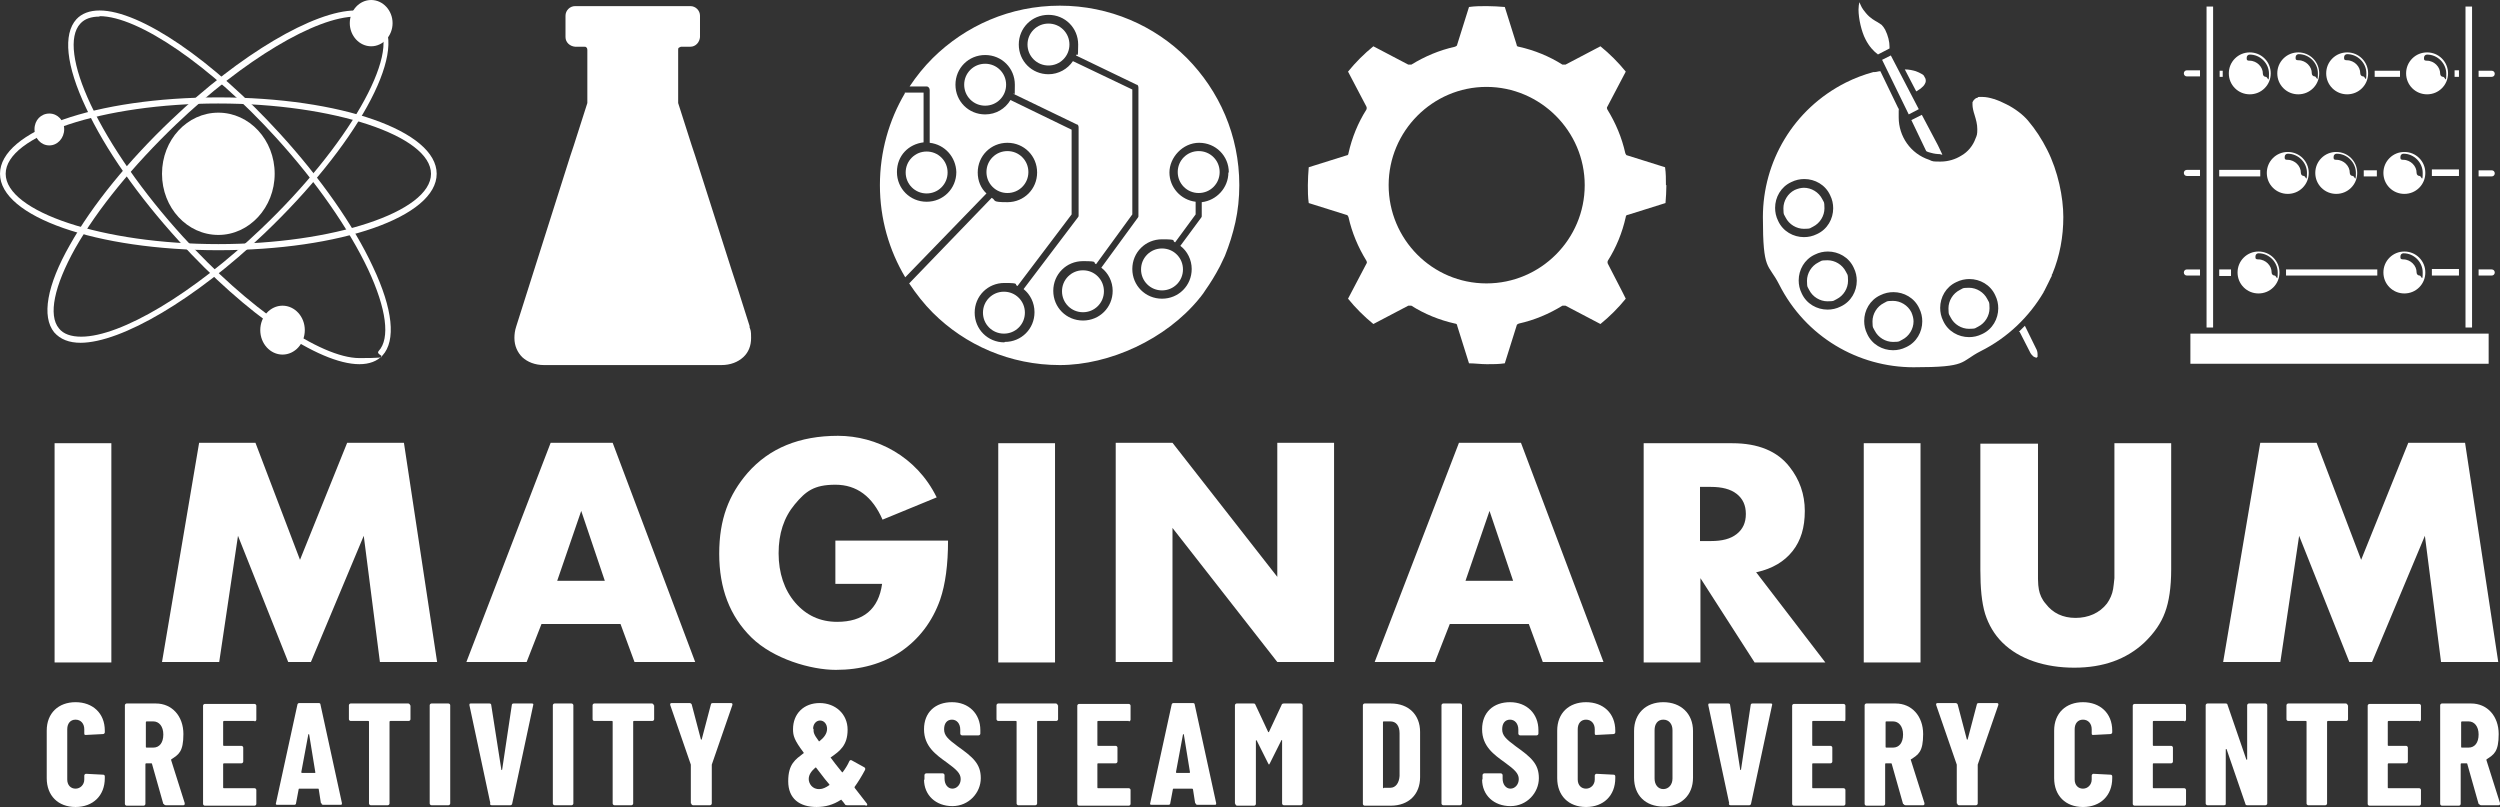 <?xml version="1.0" encoding="UTF-8"?>
<svg id="Layer_1" xmlns="http://www.w3.org/2000/svg" version="1.1" viewBox="0 0 572.5 184.8">
  <rect x="0" y="0" width="572.5" height="184.8" fill="#333333" stroke="none"/>
  <!-- Generator: Adobe Illustrator 29.7.1, SVG Export Plug-In . SVG Version: 2.1.1 Build 8)  -->
  <defs>
    <style>
      .st0 {
        fill: #fff;
      }
    </style>
  </defs>
  <path class="st0" d="M381.5,42.4c0-1.4,0-2.7-.2-4.1l-8.6-2.7c-.3,0-.4-.3-.5-.5-.8-3.6-2.2-6.9-4.1-10-.1-.2-.2-.5,0-.7l4.2-8c-1.7-2.1-3.7-4.1-5.8-5.8l-8,4.2c-.2,0-.5,0-.7,0-3-1.9-6.4-3.3-10-4.1-.3,0-.5-.2-.5-.5l-2.7-8.6c-1.3-.1-2.7-.2-4.1-.2s-2.7,0-4.1.2l-2.7,8.6c0,.3-.3.4-.5.5-3.6.8-6.9,2.2-10,4.1-.2,0-.5,0-.7,0l-8-4.2c-2.1,1.7-4.1,3.7-5.8,5.8l4.2,8c.1.2.1.5,0,.7-1.9,3-3.3,6.4-4.1,10,0,.3-.2.5-.5.5l-8.6,2.7c-.1,1.3-.2,2.7-.2,4.1s0,2.7.2,4.1l8.6,2.7c.3,0,.4.3.5.5.8,3.6,2.2,6.9,4.1,10,.1.2.2.5,0,.7l-4.2,8c1.7,2.1,3.7,4.1,5.8,5.8l8-4.2c.2,0,.5,0,.7,0,3,1.9,6.4,3.3,10,4.1.3,0,.5.2.5.5l2.7,8.6c1.3,0,2.7.2,4.1.2s2.7,0,4.1-.2l2.7-8.6c0-.3.3-.4.5-.5,3.6-.8,6.9-2.2,10-4.1.2,0,.5,0,.7,0l8,4.2c2.1-1.7,4.1-3.7,5.8-5.8l-.8-1.6-3.3-6.4c-.1-.2-.1-.5,0-.7,1.9-3,3.3-6.4,4.1-10,0-.3.2-.5.5-.5l8.6-2.7c.1-1.3.2-2.7.2-4.1h-.1ZM340.4,64.9c-12.4,0-22.4-10.1-22.4-22.5s10.1-22.5,22.4-22.5,22.5,10.1,22.5,22.5-10.1,22.5-22.5,22.5Z"/>
  <path class="st0" d="M171.7,74.8l-2.6-8.2h0l-1.6-4.9h0l-8.3-26-.8-2.4-3.1-9.7v-12.2c0-.2,0-.4.2-.5.1,0,.3-.2.5-.2h2.1c1.2,0,2.1-1,2.2-2.2V3.6c0-1.2-1-2.2-2.2-2.2h-26.4c-1.2,0-2.2,1-2.2,2.2v4.9c0,1.2,1,2.1,2.2,2.2h2.1c.2,0,.4,0,.5.2.1,0,.2.3.2.5v12.2l-3.1,9.7-.8,2.4-8.5,26.8-3.9,12.3c-.3.9-.4,1.8-.4,2.6,0,1.8.7,3.3,1.8,4.4,1.2,1.1,2.9,1.8,5,1.8h40.6c2.1,0,3.8-.7,5-1.8,1.2-1.1,1.8-2.6,1.8-4.4s-.1-1.7-.4-2.6h0Z"/>
  <g>
    <path class="st0" d="M242.7,1.3c-11.4,0-21.6,4.6-29.1,12-2,2-3.7,4.1-5.3,6.5h3.9c.4,0,.7.4.7.8v12.1c3.5.4,6,3.3,6.1,6.7,0,3.8-3,6.8-6.8,6.8s-6.8-3-6.8-6.8,2.7-6.4,6.1-6.8v-11.4h-4.3v.2c-3.6,6.1-5.7,13.3-5.7,21s2.1,14.9,5.8,21.1l18.6-19.2c-1.3-1.2-2-2.9-2-4.8,0-3.8,3-6.8,6.8-6.8s6.8,3,6.8,6.8-3,6.8-6.8,6.8-2.5-.4-3.6-1l-18.9,19.6c1.6,2.4,3.4,4.7,5.4,6.7,7.4,7.4,17.7,12,29.1,12s24.3-5.9,31.9-15.2c.1-.2.3-.3.4-.5.4-.5.7-.9,1-1.4,1.2-1.7,2.3-3.5,3.3-5.4,0,0,.1-.2.2-.4.3-.7.7-1.4,1-2.1h0c1-2.5,1.8-5,2.4-7.7h0c.6-2.7.9-5.6.9-8.5,0-11.4-4.6-21.6-12-29.1-7.4-7.4-17.7-12-29.1-12h0ZM230,78.4c-3.8,0-6.8-3-6.8-6.8s3-6.8,6.8-6.8,2.1.3,3,.7l12.4-16.4v-19.4l-14-6.8c-1.2,2-3.3,3.3-5.8,3.3-3.8,0-6.8-3-6.8-6.8s3-6.8,6.8-6.8,6.8,3,6.8,6.8-.1,1.5-.3,2.1l14.5,7c.3,0,.4.4.4.7v20.1c0,.2,0,.3-.1.4l-12.5,16.5c1.5,1.2,2.5,3.1,2.5,5.3,0,3.8-3,6.8-6.8,6.8h0ZM248,73.4c-3.8,0-6.8-3-6.8-6.8s3-6.8,6.8-6.8,2.1.3,3,.7l8.3-11.4v-28.6l-13.6-6.5c-1.2,1.8-3.3,3-5.6,3-3.8,0-6.8-3-6.8-6.8s3-6.8,6.8-6.8,6.8,3,6.8,6.8-.2,1.7-.5,2.5l13.9,6.7c.3,0,.4.4.4.7v29.3c0,.2,0,.3-.1.4l-8.4,11.5c1.6,1.2,2.6,3.2,2.6,5.3,0,3.8-3,6.8-6.8,6.8h0ZM281.3,39.5c0,3.5-2.7,6.4-6.1,6.8v3.1c0,.2,0,.3-.1.4l-4.8,6.5c1.6,1.2,2.6,3.2,2.6,5.3,0,3.8-3,6.8-6.8,6.8s-6.8-3-6.8-6.8,3-6.8,6.8-6.8,2.1.3,3,.7l4.7-6.4v-2.9c-3.4-.4-6-3.3-6-6.7s3-6.8,6.8-6.8,6.8,3,6.8,6.8h-.1Z"/>
    <path class="st0" d="M251.4,63.3c-.9-.9-2.1-1.4-3.4-1.4s-2.5.5-3.4,1.4-1.4,2.1-1.4,3.4.5,2.5,1.4,3.4,2.1,1.4,3.4,1.4,2.5-.5,3.4-1.4,1.4-2.1,1.4-3.4-.5-2.5-1.4-3.4Z"/>
    <path class="st0" d="M271.1,42.8c.9.9,2.1,1.4,3.4,1.4s2.5-.5,3.4-1.4,1.4-2.1,1.4-3.4-.5-2.5-1.4-3.4-2.1-1.4-3.4-1.4-2.5.5-3.4,1.4-1.4,2.1-1.4,3.4.5,2.5,1.4,3.4Z"/>
    <path class="st0" d="M266.1,56.9c-1.3,0-2.5.5-3.4,1.4s-1.4,2.1-1.4,3.4.5,2.5,1.4,3.4,2.1,1.4,3.4,1.4,2.5-.5,3.4-1.4,1.4-2.1,1.4-3.4-.5-2.5-1.4-3.4-2.1-1.4-3.4-1.4Z"/>
    <path class="st0" d="M208.8,36.1c-.9.9-1.4,2.1-1.4,3.4s.5,2.5,1.4,3.4,2.1,1.4,3.4,1.4,2.5-.5,3.4-1.4,1.4-2.1,1.4-3.4-.5-2.5-1.4-3.4-2.1-1.4-3.4-1.4-2.5.5-3.4,1.4Z"/>
    <path class="st0" d="M236.7,13.6c.9.9,2.1,1.4,3.4,1.4s2.5-.5,3.4-1.4,1.4-2.1,1.4-3.4-.5-2.5-1.4-3.4-2.1-1.4-3.4-1.4-2.5.5-3.4,1.4-1.4,2.1-1.4,3.4.5,2.5,1.4,3.4Z"/>
    <path class="st0" d="M222.2,22.8c.9.9,2.1,1.4,3.4,1.4s2.5-.5,3.4-1.4,1.4-2.1,1.4-3.4-.5-2.5-1.4-3.4-2.1-1.4-3.4-1.4-2.5.5-3.4,1.4-1.4,2.1-1.4,3.4.5,2.5,1.4,3.4Z"/>
    <path class="st0" d="M233.3,68.2c-.9-.9-2.1-1.4-3.4-1.4s-2.5.5-3.4,1.4-1.4,2.1-1.4,3.4.5,2.5,1.4,3.4,2.1,1.4,3.4,1.4,2.5-.5,3.4-1.4,1.4-2.1,1.4-3.4-.5-2.5-1.4-3.4Z"/>
    <path class="st0" d="M230.7,44.2c1.3,0,2.5-.5,3.4-1.4s1.4-2.1,1.4-3.4-.5-2.5-1.4-3.4-2.1-1.4-3.4-1.4-2.5.5-3.4,1.4-1.4,2.1-1.4,3.4.5,2.5,1.4,3.4,2.1,1.4,3.4,1.4Z"/>
  </g>
  <g>
    <path class="st0" d="M462.5,76l2.3,4.5h0c.2.5.5.8.8,1.1.3.2.6.3.7.3h.1l.2-.2v-.6c0-.4-.1-.9-.4-1.4h0l-2.5-5.1c-.5.5-.9.9-1.4,1.4h.2Z"/>
    <path class="st0" d="M444.4,35.4h.4l-1-2.1-3.7-7-2.4,1.2,3.4,7.1c.3.2.7.3,1.1.4.7.2,1.4.3,2.2.3h0Z"/>
    <path class="st0" d="M438.9,20.9c.3-.2.6-.4.9-.6.5-.4.8-.7,1-1.1.1-.2.2-.4.2-.6,0-.3,0-.6-.3-1-.1-.3-.3-.5-.7-.7-.3-.2-.8-.4-1.3-.6-.7-.2-1.5-.4-2.5-.4l2.6,5h0Z"/>
    <path class="st0" d="M469.8,63.2c0-.2.1-.4.2-.5h0c1.7-4.1,2.5-8.5,2.5-13s-1.2-10.5-3.7-15.4c-1.2-2.4-2.7-4.7-4.4-6.7-1.1-1.3-2.9-2.7-4.9-3.7-1.9-1-4-1.7-5.5-1.7s-.8,0-1.2.2c-.3,0-.6.3-.8.5-.1.2-.2.3-.3.5v.6c0,.6.2,1.5.5,2.4.3,1,.6,2,.6,3.2s-.1,1.4-.4,2.1h0c-.6,1.7-1.8,3.1-3.2,3.9-1.4.9-3.1,1.4-4.8,1.4s-1.8,0-2.6-.4c-4.3-1.4-7-5.4-7-9.7s0-1.1.1-1.7l-4.3-8.9c-.4,0-.9.2-1.3.2h-.3c-2.2.6-4.3,1.4-6.3,2.4-12.1,6.1-19,18.2-19,30.8s1.2,10.5,3.7,15.4c6.1,12.1,18.2,19,30.8,19s10.5-1.2,15.4-3.7c6.2-3.1,11.1-7.9,14.4-13.5h0s0-.2.1-.2h0c0,0,.2-.4.4-.8.2-.4.4-.8.6-1.2.4-.8.7-1.5.8-1.6h-.1ZM407.2,50.6c-.5-1-.7-2-.7-3,0-2.4,1.3-4.8,3.7-5.9,1-.5,2-.7,3-.7,2.4,0,4.8,1.3,5.9,3.7l-.7.3.7-.3c.5,1,.7,2,.7,3,0,2.4-1.3,4.8-3.7,5.9-1,.5-2,.7-3,.7-2.4,0-4.8-1.3-5.9-3.7ZM421.5,70.2c-1,.5-2,.7-3,.7-2.4,0-4.8-1.3-5.9-3.7-.5-1-.7-2-.7-3,0-2.4,1.3-4.8,3.7-5.9,1-.5,2-.7,3-.7,2.4,0,4.8,1.3,5.9,3.7h0c.5,1,.7,2,.7,3,0,2.4-1.3,4.8-3.7,5.9ZM436.5,79.5c-1,.5-2,.7-3,.7-2.4,0-4.8-1.3-5.9-3.7-.5-1-.7-2-.7-3,0-2.4,1.3-4.8,3.7-5.9,1-.5,2-.7,3-.7,2.4,0,4.8,1.3,5.9,3.7.5,1,.7,2,.7,3,0,2.4-1.3,4.8-3.7,5.9ZM457.6,70.6c0,2.4-1.3,4.8-3.7,5.9-1,.5-2,.7-3,.7-2.4,0-4.8-1.3-5.9-3.7-.5-1-.7-2-.7-3,0-2.4,1.3-4.8,3.7-5.9,1-.5,2-.7,3-.7,2.4,0,4.8,1.3,5.9,3.7h0c.5,1,.7,2,.7,3Z"/>
    <path class="st0" d="M413.1,43c-.7,0-1.4.2-2.1.5-1.6.8-2.6,2.5-2.6,4.2s.2,1.4.5,2.1c.8,1.6,2.5,2.6,4.2,2.6s1.4-.2,2.1-.5c1.6-.8,2.6-2.5,2.6-4.2s-.2-1.4-.5-2.1c-.8-1.6-2.5-2.6-4.2-2.6Z"/>
    <path class="st0" d="M422.7,62.2c-.8-1.6-2.5-2.6-4.2-2.6s-1.4.2-2.1.5c-1.6.8-2.6,2.5-2.6,4.2s.2,1.4.5,2.1c.8,1.6,2.5,2.6,4.2,2.6s1.4-.2,2.1-.5c1.6-.8,2.6-2.5,2.6-4.2s-.2-1.4-.5-2.1l.6-.3-.6.3Z"/>
    <path class="st0" d="M438.2,73.6c0-.7-.2-1.4-.5-2.1-.8-1.6-2.5-2.6-4.2-2.6s-1.4.2-2.1.5c-1.6.8-2.6,2.5-2.6,4.2s.2,1.4.5,2.1c.8,1.6,2.5,2.6,4.2,2.6s1.4-.2,2.1-.5c1.6-.8,2.6-2.5,2.6-4.2Z"/>
    <path class="st0" d="M455.1,68.5c-.8-1.6-2.5-2.6-4.2-2.6s-1.4.2-2.1.5c-1.6.8-2.6,2.5-2.6,4.2s.2,1.4.5,2.1c.8,1.6,2.5,2.6,4.2,2.6s1.4-.2,2.1-.5c1.6-.8,2.6-2.5,2.6-4.2s-.2-1.4-.5-2.1l.6-.3-.6.3Z"/>
    <path class="st0" d="M430,12.5l2.7-1.4v-.4c0-1.1-.3-2.5-1-3.9-.3-.5-.5-.8-.8-1.1-.3-.2-.6-.4-.9-.6-.7-.4-1.7-.9-2.7-2.1s-1-1.4-1.5-2.5c-.1.4-.2,1-.2,1.7,0,2.1.7,5.1,1.6,6.8.8,1.6,1.9,2.8,2.8,3.4h0Z"/>
    <polygon class="st0" points="437.1 26.2 439.4 25 433 12.7 431 13.7 437.1 26.2"/>
  </g>
  <g>
    <path class="st0" d="M562.1,17.6h1v-1.5h-1v1.4h0Z"/>
    <path class="st0" d="M503.8,16.1h-3c-.4,0-.7.3-.7.7s.3.7.7.7h3v-1.5h0Z"/>
    <path class="st0" d="M508.3,17.6h.7v-1.4h-.7v1.5h0Z"/>
    <path class="st0" d="M567.6,17.6h3c.4,0,.7-.3.7-.7s-.3-.7-.7-.7h-3v1.5h0Z"/>
    <path class="st0" d="M543.8,17.6h5.8v-1.4h-5.8v1.4Z"/>
    <path class="st0" d="M511.8,20.2c.9.9,2.1,1.4,3.4,1.4s2.5-.5,3.4-1.4,1.4-2.1,1.4-3.4-.5-2.5-1.4-3.4-2.1-1.4-3.4-1.4-2.5.5-3.4,1.4-1.4,2.1-1.4,3.4.5,2.5,1.4,3.4ZM517.3,14.8c-.5-.5-1.3-.9-2.1-.9s-.7-.3-.7-.7.3-.7.7-.7c2.4,0,4.4,2,4.4,4.4s-.3.7-.7.7-.7-.3-.7-.7c0-.8-.3-1.5-.9-2.1Z"/>
    <path class="st0" d="M521.5,16.8c0,1.3.5,2.5,1.4,3.4s2.1,1.4,3.4,1.4,2.5-.5,3.4-1.4,1.4-2.1,1.4-3.4-.5-2.5-1.4-3.4-2.1-1.4-3.4-1.4-2.5.5-3.4,1.4-1.4,2.1-1.4,3.4ZM526.4,12.4c2.4,0,4.4,2,4.4,4.4s-.3.7-.7.7-.7-.3-.7-.7c0-.8-.3-1.5-.9-2.1-.5-.5-1.3-.9-2.1-.9s-.7-.3-.7-.7.3-.7.7-.7Z"/>
    <path class="st0" d="M532.7,16.8c0,1.3.5,2.5,1.4,3.4s2.1,1.4,3.4,1.4,2.5-.5,3.4-1.4,1.4-2.1,1.4-3.4-.5-2.5-1.4-3.4-2.1-1.4-3.4-1.4-2.5.5-3.4,1.4-1.4,2.1-1.4,3.4ZM537.5,12.4c2.4,0,4.4,2,4.4,4.4s-.3.7-.7.7-.7-.3-.7-.7c0-.8-.3-1.5-.9-2.1-.5-.5-1.3-.9-2.1-.9s-.7-.3-.7-.7.3-.7.7-.7Z"/>
    <path class="st0" d="M552.4,20.2c.9.9,2.1,1.4,3.4,1.4s2.5-.5,3.4-1.4,1.4-2.1,1.4-3.4-.5-2.5-1.4-3.4-2.1-1.4-3.4-1.4-2.5.5-3.4,1.4-1.4,2.1-1.4,3.4.5,2.5,1.4,3.4ZM557.9,14.8c-.5-.5-1.3-.9-2.1-.9s-.7-.3-.7-.7.3-.7.7-.7c2.4,0,4.4,2,4.4,4.4s-.3.7-.7.7-.7-.3-.7-.7c0-.8-.3-1.5-.9-2.1Z"/>
    <path class="st0" d="M541.3,40.4h3v-1.4h-3v1.4Z"/>
    <path class="st0" d="M517.6,39.6v-.7h-9.4v1.5h9.4v-.7h0Z"/>
    <path class="st0" d="M556.9,39.6v.7h6.2v-1.5h-6.2v.7h0Z"/>
    <path class="st0" d="M567.6,40.4h3c.4,0,.7-.3.7-.7s-.3-.7-.7-.7h-3v1.5h0Z"/>
    <path class="st0" d="M503.8,38.9h-3c-.4,0-.7.3-.7.7s.3.7.7.7h3v-1.5h0Z"/>
    <path class="st0" d="M520.5,43c.9.9,2.1,1.4,3.4,1.4s2.5-.5,3.4-1.4,1.4-2.1,1.4-3.4-.5-2.5-1.4-3.4-2.1-1.4-3.4-1.4-2.5.5-3.4,1.4-1.4,2.1-1.4,3.4.5,2.5,1.4,3.4ZM526,37.5c-.5-.5-1.3-.9-2.1-.9s-.7-.3-.7-.7.3-.7.7-.7c2.4,0,4.4,2,4.4,4.4s-.3.7-.7.7-.7-.3-.7-.7c0-.8-.3-1.5-.9-2.1Z"/>
    <path class="st0" d="M530.2,39.6c0,1.3.5,2.5,1.4,3.4s2.1,1.4,3.4,1.4,2.5-.5,3.4-1.4,1.4-2.1,1.4-3.4-.5-2.5-1.4-3.4-2.1-1.4-3.4-1.4-2.5.5-3.4,1.4-1.4,2.1-1.4,3.4ZM535.1,35.2c2.4,0,4.4,2,4.4,4.4s-.3.7-.7.7-.7-.3-.7-.7c0-.8-.3-1.5-.9-2.1-.5-.5-1.3-.9-2.1-.9s-.7-.3-.7-.7.3-.7.7-.7Z"/>
    <path class="st0" d="M547.2,43c.9.9,2.1,1.4,3.4,1.4s2.5-.5,3.4-1.4,1.4-2.1,1.4-3.4-.5-2.5-1.4-3.4-2.1-1.4-3.4-1.4-2.5.5-3.4,1.4-1.4,2.1-1.4,3.4.5,2.5,1.4,3.4ZM552.5,37.5c-.5-.5-1.3-.9-2.1-.9s-.7-.3-.7-.7.3-.7.7-.7c2.4,0,4.4,2,4.4,4.4s-.3.7-.7.7-.7-.3-.7-.7c0-.8-.3-1.5-.9-2.1Z"/>
    <path class="st0" d="M567.6,63.1h3c.4,0,.7-.3.7-.7s-.3-.7-.7-.7h-3v1.5h0Z"/>
    <path class="st0" d="M556.9,62.4v.7h6.2v-1.5h-6.2v.7h0Z"/>
    <path class="st0" d="M523.5,63.1h20.9v-1.4h-20.9v1.4Z"/>
    <path class="st0" d="M510.9,62.4v-.7h-2.7v1.5h2.7v-.7h0Z"/>
    <path class="st0" d="M503.8,61.7h-3c-.4,0-.7.3-.7.7s.3.7.7.7h3v-1.5h0Z"/>
    <path class="st0" d="M513.8,65.8c.9.9,2.1,1.4,3.4,1.4s2.5-.5,3.4-1.4,1.4-2.1,1.4-3.4-.5-2.5-1.4-3.4-2.1-1.4-3.4-1.4-2.5.5-3.4,1.4-1.4,2.1-1.4,3.4.5,2.5,1.4,3.4ZM519.3,60.3c-.5-.5-1.3-.9-2.1-.9s-.7-.3-.7-.7.3-.7.7-.7c2.4,0,4.4,2,4.4,4.4s-.3.7-.7.7-.7-.3-.7-.7c0-.8-.3-1.5-.9-2.1Z"/>
    <path class="st0" d="M547.2,65.8c.9.9,2.1,1.4,3.4,1.4s2.5-.5,3.4-1.4,1.4-2.1,1.4-3.4-.5-2.5-1.4-3.4-2.1-1.4-3.4-1.4-2.5.5-3.4,1.4-1.4,2.1-1.4,3.4.5,2.5,1.4,3.4ZM552.5,60.3c-.5-.5-1.3-.9-2.1-.9s-.7-.3-.7-.7.3-.7.7-.7c2.4,0,4.4,2,4.4,4.4s-.3.7-.7.7-.7-.3-.7-.7c0-.8-.3-1.5-.9-2.1Z"/>
    <rect class="st0" x="505.3" y="1.5" width="1.5" height="73.5"/>
    <rect class="st0" x="564.6" y="1.5" width="1.5" height="73.5"/>
    <rect class="st0" x="501.6" y="76.4" width="68.3" height="6.9"/>
  </g>
  <g>
    <path class="st0" d="M25.5,101.5v50.2h-13v-50.2s13,0,13,0Z"/>
    <path class="st0" d="M37.1,151.6l8.5-50.2h12.9l10.2,26.8,10.8-26.8h13l7.6,50.2h-13.1l-3.7-28.9-12.1,28.9h-5.2l-11.5-28.9-4.3,28.9h-13.1Z"/>
    <path class="st0" d="M142,142.9h-18l-3.4,8.7h-13.8l19.3-50.2h14.2l18.9,50.2h-13.9l-3.2-8.7h-.1ZM138.5,133l-5.4-16-5.5,16h10.9Z"/>
    <path class="st0" d="M191.2,123.8h25.9c0,5.5-.6,10-1.8,13.5-1.8,5.1-4.9,9.1-9,11.9-4.2,2.8-9.2,4.2-14.9,4.2s-14.3-2.5-19.3-7.4-7.4-11.3-7.4-19.2,2.2-13.5,6.5-18.5c5-5.7,11.9-8.5,20.7-8.5s18,4.7,22.6,14.1l-12.4,5.1c-2.3-5.3-5.9-8-10.8-8s-6.8,1.5-9.3,4.5-3.7,6.7-3.7,11.2,1.3,8.4,3.8,11.3c2.5,2.9,5.7,4.4,9.6,4.4,6,0,9.5-2.9,10.3-8.7h-10.7v-10.1.2Z"/>
    <path class="st0" d="M241.6,101.5v50.2h-13v-50.2s13,0,13,0Z"/>
    <path class="st0" d="M255.5,151.6v-50.2h13l24,30.7v-30.7h13v50.2h-13l-24-30.7v30.7h-13Z"/>
    <path class="st0" d="M350,142.9h-18l-3.4,8.7h-13.8l19.3-50.2h14.2l18.9,50.2h-13.9l-3.2-8.7h-.1ZM346.5,133l-5.4-16-5.5,16h10.9Z"/>
    <path class="st0" d="M402.2,131.1l15.8,20.6h-16.2l-12.4-19.3v19.3h-13v-50.2h20.3c5.9,0,10.3,1.8,13.1,5.4,2.3,2.9,3.5,6.3,3.5,10.1s-.9,6.8-2.8,9.2-4.6,4-8.1,4.8h-.2ZM389.3,123.9h2.5c2.6,0,4.5-.5,5.9-1.6s2.1-2.6,2.1-4.6-.7-3.5-2.1-4.6-3.4-1.6-5.9-1.6h-2.5v12.4h0Z"/>
    <path class="st0" d="M439.8,101.5v50.2h-13v-50.2s13,0,13,0Z"/>
    <path class="st0" d="M466.7,101.5v31.1c0,1,.1,1.9.2,2.4.2,1.1.7,2.3,1.6,3.3,1.6,2.1,3.9,3.2,6.8,3.2s5.5-1.1,7.2-3.3c.7-1,1.2-2.1,1.4-3.3.1-.6.2-1.5.3-2.5v-30.9h13v28.9c0,4.1-.5,7.4-1.4,9.8-.9,2.5-2.5,4.8-4.8,7-4.1,3.8-9.4,5.7-16,5.7s-12.6-1.9-16.5-5.8c-1.8-1.8-3.1-4-3.9-6.5-.8-2.6-1.1-6-1.1-10.1v-28.9h13.2Z"/>
    <path class="st0" d="M509.1,151.6l8.5-50.2h12.9l10.2,26.8,10.8-26.8h13l7.6,50.2h-13.1l-3.7-28.9-12.1,28.9h-5.2l-11.5-28.9-4.3,28.9h-13.1Z"/>
  </g>
  <g>
    <path class="st0" d="M10.7,178.1v-10.8c0-4,2.7-6.5,6.6-6.5s6.7,2.5,6.7,6.5v.4c0,.2-.2.4-.4.4l-3.9.2c-.3,0-.4,0-.4-.4v-.9c0-1.3-.8-2.2-2-2.2s-1.9.9-1.9,2.2v11.5c0,1.3.8,2.1,1.9,2.1s2-.9,2-2.1v-.9c0-.2.2-.4.4-.4l3.9.2c.2,0,.4.1.4.4v.4c0,4-2.7,6.6-6.7,6.6s-6.6-2.6-6.6-6.6h0Z"/>
    <path class="st0" d="M37.4,184.1l-2.6-9.2s0-.1-.2-.1h-1.1c0,0-.2,0-.2.2v9.1c0,.2-.2.4-.4.4h-3.9c-.2,0-.4-.2-.4-.4v-22.6c0-.2.2-.4.4-.4h6.7c3.7,0,6.3,2.9,6.3,7s-1.1,4.7-2.8,5.8c0,0,0,.1,0,.2l3.1,9.8c0,.3,0,.5-.3.5h-4c-.2,0-.4-.1-.5-.3ZM33.4,165.3v5.7c0,.1,0,.2.2.2h1.5c1.4,0,2.3-1.1,2.3-3s-1-3-2.3-3h-1.5c0,0-.2,0-.2.2h0Z"/>
    <path class="st0" d="M58.3,165.1h-7c0,0-.2,0-.2.2v5.3c0,.1,0,.2.2.2h4c.2,0,.4.2.4.4v3.2c0,.2-.2.4-.4.4h-4c0,0-.2,0-.2.2v5.3c0,.1,0,.2.2.2h7c.2,0,.4.2.4.4v3.2c0,.2-.2.4-.4.4h-11.4c-.2,0-.4-.2-.4-.4v-22.5c0-.2.2-.4.4-.4h11.4c.2,0,.4.2.4.4v3.2c0,.2-.2.4-.4.4h0Z"/>
    <path class="st0" d="M73.5,184l-.5-3.2c0-.1,0-.2-.2-.2h-4.2s-.2,0-.2.1l-.6,3.2c0,.3-.2.4-.4.4h-3.9c-.3,0-.4-.1-.3-.4l4.9-22.5c0-.2.2-.4.4-.4h4.5c.2,0,.4.1.4.4l4.9,22.5c0,.3,0,.4-.3.4h-4c-.2,0-.4-.1-.4-.4h-.1ZM69.3,177h2.9q0,0,0-.2l-1.4-8.6c0-.1-.2-.1-.2,0l-1.6,8.6c0,.1,0,.2.2.2Z"/>
    <path class="st0" d="M94,161.5v3.2c0,.2-.2.4-.4.4h-4.2c0,0-.2,0-.2.2v18.7c0,.2-.2.4-.4.4h-3.9c-.2,0-.4-.2-.4-.4v-18.7c0-.1,0-.2-.2-.2h-4c-.2,0-.4-.2-.4-.4v-3.2c0-.2.2-.4.4-.4h13.2c.2,0,.4.2.4.4h0Z"/>
    <path class="st0" d="M98.4,184v-22.5c0-.2.2-.4.4-.4h3.9c.2,0,.4.2.4.4v22.5c0,.2-.2.4-.4.4h-3.9c-.2,0-.4-.2-.4-.4Z"/>
    <path class="st0" d="M112.3,184l-4.8-22.5c0-.3,0-.4.3-.4h4.3c.2,0,.4.1.4.4l2.3,14.7c0,.2.2.2.2,0l2.2-14.7c0-.3.2-.4.4-.4h4.2c.3,0,.4.1.3.4l-4.8,22.5c0,.2-.2.4-.4.4h-4.3c-.2,0-.4-.1-.4-.4h.1Z"/>
    <path class="st0" d="M126.6,184v-22.5c0-.2.2-.4.4-.4h3.9c.2,0,.4.2.4.4v22.5c0,.2-.2.4-.4.4h-3.9c-.2,0-.4-.2-.4-.4Z"/>
    <path class="st0" d="M149.8,161.5v3.2c0,.2-.2.4-.4.4h-4.2c-.1,0-.2,0-.2.2v18.7c0,.2-.2.4-.4.4h-3.9c-.2,0-.4-.2-.4-.4v-18.7c0-.1,0-.2-.2-.2h-4c-.2,0-.4-.2-.4-.4v-3.2c0-.2.2-.4.4-.4h13.2c.2,0,.4.2.4.4h0Z"/>
    <path class="st0" d="M158.2,184v-8.9l-4.7-13.6c-.1-.3,0-.5.3-.5h4.1c.2,0,.4.1.5.3l2.1,8c0,.1.2.1.2,0l2.1-8c0-.2.2-.3.5-.3h4.1c.3,0,.4.2.3.5l-4.7,13.6v8.9c0,.2-.2.4-.4.4h-3.9c-.2,0-.4-.2-.4-.4h-.1Z"/>
    <path class="st0" d="M198.2,184.4h-4.2c-.2,0-.4,0-.5-.2-.3-.4-.5-.7-.8-1,0-.1-.1-.1-.2,0-1.7,1.1-3.5,1.6-5.5,1.6-3.9,0-6.5-1.9-6.5-5.9s1.7-5,3.5-6.4c.1,0,.1-.1,0-.2-2.1-2.8-2.4-3.8-2.4-5.3,0-3.6,2.5-6,6.1-6s6.4,2.5,6.4,6.1-1.8,4.9-3.8,6.3c-.1,0-.1.2,0,.2l.9,1.2c.5.6,1,1.3,1.6,2,.1.1.2.1.2,0,.6-.8,1.1-1.6,1.5-2.5.1-.2.3-.3.5-.2l2.9,1.6c.2.1.3.3.2.6-.8,1.5-1.6,2.8-2.4,3.9v.2l2.8,3.6c.2.3.1.5-.2.5h-.1ZM189.9,179.8s.1-.1,0-.2c-.3-.4-.7-.8-1-1.2l-2-2.6s-.1-.1-.2,0c-.9.8-1.5,1.6-1.5,2.6s.8,2.4,2.5,2.3c.7,0,1.5-.4,2.2-.9h0ZM186.3,167c0,.7,0,1.1,1.2,2.7,0,.1.1.1.2,0,1-.8,1.7-1.7,1.7-2.8s-.7-1.9-1.6-1.9-1.6.8-1.6,1.9h.1Z"/>
    <path class="st0" d="M211.7,178.6v-1.1c0-.2.2-.4.4-.4h3.8c.2,0,.4.2.4.4v.8c0,1.4.8,2.3,1.8,2.3s1.9-.9,1.9-2.2-1-2.2-3.2-3.8c-2.5-1.8-5.2-3.7-5.2-7.6s2.6-6.2,6.4-6.2,6.5,2.6,6.5,6.4v.8c0,.2-.2.4-.4.4h-3.8c-.2,0-.4-.2-.4-.4v-.9c0-1.4-.8-2.3-1.9-2.3s-1.8.8-1.8,2.2.8,2.2,3.1,3.9c3.5,2.5,5.3,4,5.3,7.3s-2.7,6.4-6.5,6.4-6.5-2.5-6.5-6.1h0Z"/>
    <path class="st0" d="M242.3,161.5v3.2c0,.2-.2.4-.4.4h-4.2c-.1,0-.2,0-.2.2v18.7c0,.2-.2.4-.4.4h-3.9c-.2,0-.4-.2-.4-.4v-18.7c0-.1,0-.2-.2-.2h-4c-.2,0-.4-.2-.4-.4v-3.2c0-.2.2-.4.4-.4h13.2c.2,0,.4.2.4.4h0Z"/>
    <path class="st0" d="M258.5,165.1h-7c-.1,0-.2,0-.2.2v5.3c0,.1,0,.2.2.2h4c.2,0,.4.2.4.4v3.2c0,.2-.2.4-.4.4h-4c-.1,0-.2,0-.2.2v5.3c0,.1,0,.2.2.2h7c.2,0,.4.2.4.4v3.2c0,.2-.2.4-.4.4h-11.4c-.2,0-.4-.2-.4-.4v-22.5c0-.2.2-.4.4-.4h11.4c.2,0,.4.2.4.4v3.2c0,.2-.2.4-.4.4h0Z"/>
    <path class="st0" d="M273.7,184l-.5-3.2c0-.1-.1-.2-.2-.2h-4.2s-.2,0-.2.1l-.6,3.2c0,.3-.2.4-.4.4h-3.9c-.3,0-.4-.1-.3-.4l4.9-22.5c0-.2.2-.4.4-.4h4.5c.2,0,.4.1.4.4l4.9,22.5c0,.3,0,.4-.3.4h-4c-.2,0-.4-.1-.4-.4h0ZM269.5,177h2.9q.1,0,.1-.2l-1.4-8.6c0-.1-.2-.1-.2,0l-1.6,8.6c0,.1,0,.2.2.2Z"/>
    <path class="st0" d="M282.8,184v-22.5c0-.2.2-.4.4-.4h3.8c.2,0,.4,0,.5.3l2.9,6.2c0,.1.1.1.2,0l2.9-6.2c0-.2.3-.3.5-.3h3.9c.2,0,.4.2.4.4v22.5c0,.2-.2.4-.4.4h-3.9c-.2,0-.4-.2-.4-.4v-14.4c0-.2-.1-.2-.2,0l-2.6,5.2c-.1.2-.2.3-.2.3,0,0-.1-.1-.2-.3l-2.6-5.2c0-.1-.2-.1-.2,0v14.5c0,.2-.2.4-.4.4h-3.9c-.2,0-.4-.2-.4-.4h0Z"/>
    <path class="st0" d="M312.1,184v-22.5c0-.2.2-.4.4-.4h6c4.1,0,6.7,2.6,6.7,6.5v10.4c0,3.9-2.6,6.5-6.7,6.5h-6c-.2,0-.4-.2-.4-.4h0ZM316.9,180.4h1.5c1.2,0,2-1.1,2.1-2.7v-9.8c0-1.7-.8-2.7-2.1-2.7h-1.5c-.1,0-.2,0-.2.2v14.9c0,.1,0,.2.2.2h0Z"/>
    <path class="st0" d="M330.1,184v-22.5c0-.2.2-.4.4-.4h3.9c.2,0,.4.2.4.4v22.5c0,.2-.2.4-.4.4h-3.9c-.2,0-.4-.2-.4-.4Z"/>
    <path class="st0" d="M339.5,178.6v-1.1c0-.2.2-.4.4-.4h3.8c.2,0,.4.2.4.4v.8c0,1.4.8,2.3,1.8,2.3s1.9-.9,1.9-2.2-1-2.2-3.2-3.8c-2.5-1.8-5.2-3.7-5.2-7.6s2.6-6.2,6.4-6.2,6.5,2.6,6.5,6.4v.8c0,.2-.2.4-.4.4h-3.8c-.2,0-.4-.2-.4-.4v-.9c0-1.4-.8-2.3-1.9-2.3s-1.8.8-1.8,2.2.8,2.2,3.1,3.9c3.5,2.5,5.3,4,5.3,7.3s-2.7,6.4-6.5,6.4-6.5-2.5-6.5-6.1h.1Z"/>
    <path class="st0" d="M356.6,178.1v-10.8c0-4,2.7-6.5,6.6-6.5s6.7,2.5,6.7,6.5v.4c0,.2-.2.4-.4.4l-3.9.2c-.3,0-.4,0-.4-.4v-.9c0-1.3-.8-2.2-2-2.2s-1.9.9-1.9,2.2v11.5c0,1.3.8,2.1,1.9,2.1s2-.9,2-2.1v-.9c0-.2.2-.4.4-.4l3.9.2c.2,0,.4.1.4.4v.4c0,4-2.7,6.6-6.7,6.6s-6.6-2.6-6.6-6.6h0Z"/>
    <path class="st0" d="M374.2,178.1v-10.7c0-4,2.7-6.6,6.7-6.6s6.8,2.6,6.8,6.6v10.7c0,4-2.7,6.6-6.8,6.6s-6.7-2.6-6.7-6.6ZM383,178.3v-11.1c0-1.4-.8-2.4-2.1-2.4s-2,1-2,2.4v11.1c0,1.4.8,2.4,2,2.4s2.1-1,2.1-2.4Z"/>
    <path class="st0" d="M396,184l-4.8-22.5c0-.3,0-.4.3-.4h4.3c.2,0,.4.1.4.4l2.3,14.7c0,.2.2.2.2,0l2.2-14.7c0-.3.2-.4.4-.4h4.2c.3,0,.4.1.3.4l-4.8,22.5c0,.2-.2.4-.4.4h-4.3c-.2,0-.4-.1-.4-.4h0Z"/>
    <path class="st0" d="M422.2,165.1h-7c-.1,0-.2,0-.2.2v5.3c0,.1,0,.2.2.2h4c.2,0,.4.2.4.4v3.2c0,.2-.2.4-.4.4h-4c-.1,0-.2,0-.2.2v5.3c0,.1,0,.2.2.2h7c.2,0,.4.2.4.4v3.2c0,.2-.2.4-.4.4h-11.4c-.2,0-.4-.2-.4-.4v-22.5c0-.2.2-.4.4-.4h11.4c.2,0,.4.2.4.4v3.2c0,.2-.2.4-.4.4h0Z"/>
    <path class="st0" d="M435.8,184.1l-2.6-9.2s0-.1-.2-.1h-1.1c-.1,0-.2,0-.2.2v9.1c0,.2-.2.4-.4.4h-3.9c-.2,0-.4-.2-.4-.4v-22.6c0-.2.2-.4.4-.4h6.7c3.7,0,6.3,2.9,6.3,7s-1.1,4.7-2.8,5.8c0,0-.1.1,0,.2l3.1,9.8c0,.3,0,.5-.3.5h-4c-.2,0-.4-.1-.5-.3h-.1ZM431.8,165.3v5.7c0,.1,0,.2.2.2h1.5c1.4,0,2.3-1.1,2.3-3s-1-3-2.3-3h-1.5c-.1,0-.2,0-.2.2h0Z"/>
    <path class="st0" d="M448.1,184v-8.9l-4.7-13.6c-.1-.3,0-.5.3-.5h4.1c.2,0,.4.1.5.3l2.1,8c0,.1.2.1.2,0l2.1-8c0-.2.2-.3.5-.3h4.1c.3,0,.4.2.3.5l-4.7,13.6v8.9c0,.2-.2.4-.4.4h-3.9c-.2,0-.4-.2-.4-.4h-.1Z"/>
    <path class="st0" d="M470.4,178.1v-10.8c0-4,2.7-6.5,6.6-6.5s6.7,2.5,6.7,6.5v.4c0,.2-.2.4-.4.4l-3.9.2c-.3,0-.4,0-.4-.4v-.9c0-1.3-.8-2.2-2-2.2s-1.9.9-1.9,2.2v11.5c0,1.3.8,2.1,1.9,2.1s2-.9,2-2.1v-.9c0-.2.2-.4.4-.4l3.9.2c.2,0,.4.1.4.4v.4c0,4-2.7,6.6-6.7,6.6s-6.6-2.6-6.6-6.6h0Z"/>
    <path class="st0" d="M500.2,165.1h-7c-.1,0-.2,0-.2.2v5.3c0,.1,0,.2.2.2h4c.2,0,.4.2.4.4v3.2c0,.2-.2.4-.4.4h-4c-.1,0-.2,0-.2.2v5.3c0,.1,0,.2.2.2h7c.2,0,.4.2.4.4v3.2c0,.2-.2.4-.4.4h-11.4c-.2,0-.4-.2-.4-.4v-22.5c0-.2.2-.4.4-.4h11.4c.2,0,.4.2.4.4v3.2c0,.2-.2.4-.4.4h0Z"/>
    <path class="st0" d="M505.1,184v-22.5c0-.2.2-.4.4-.4h4.2c.2,0,.4.1.4.3l4.3,12.5c0,.1.2.1.2,0v-12.4c0-.2.2-.4.4-.4h3.8c.2,0,.4.2.4.4v22.5c0,.2-.2.4-.4.4h-4.2c-.2,0-.4-.1-.4-.3l-4.3-12.5c0-.1-.2-.1-.2,0v12.4c0,.2,0,.4-.4.4h-3.8c-.2,0-.4-.2-.4-.4Z"/>
    <path class="st0" d="M537.7,161.5v3.2c0,.2-.2.4-.4.4h-4.2c0,0-.2,0-.2.2v18.7c0,.2-.2.4-.4.4h-3.9c-.2,0-.4-.2-.4-.4v-18.7c0-.1,0-.2-.2-.2h-4c-.2,0-.4-.2-.4-.4v-3.2c0-.2.2-.4.4-.4h13.2c.2,0,.4.2.4.4h.1Z"/>
    <path class="st0" d="M554,165.1h-7c0,0-.2,0-.2.2v5.3c0,.1,0,.2.2.2h4c.2,0,.4.2.4.4v3.2c0,.2-.2.4-.4.4h-4c0,0-.2,0-.2.2v5.3c0,.1,0,.2.2.2h7c.2,0,.4.2.4.4v3.2c0,.2-.2.4-.4.4h-11.4c-.2,0-.4-.2-.4-.4v-22.5c0-.2.2-.4.4-.4h11.4c.2,0,.4.2.4.4v3.2c0,.2-.2.4-.4.4h0Z"/>
    <path class="st0" d="M567.6,184.1l-2.6-9.2s0-.1-.2-.1h-1.1c0,0-.2,0-.2.2v9.1c0,.2-.2.4-.4.4h-3.9c-.2,0-.4-.2-.4-.4v-22.6c0-.2.2-.4.4-.4h6.7c3.7,0,6.3,2.9,6.3,7s-1.1,4.7-2.8,5.8c0,0,0,.1,0,.2l3.1,9.8c0,.3,0,.5-.3.5h-4c-.2,0-.4-.1-.5-.3h0ZM563.6,165.3v5.7c0,.1,0,.2.2.2h1.5c1.4,0,2.3-1.1,2.3-3s-1-3-2.3-3h-1.5c0,0-.2,0-.2.2h0Z"/>
  </g>
  <g>
    <path class="st0" d="M50,57.3C22,57.3,0,49.6,0,39.8s21.9-17.5,50-17.5,50,7.7,50,17.5-21.9,17.5-50,17.5h0ZM50,23.7C23.6,23.7,1.3,31.1,1.3,39.8s22.3,16.1,48.7,16.1,48.7-7.4,48.7-16.1-22.3-16.1-48.7-16.1h0Z"/>
    <path class="st0" d="M82.3,83.4c-9.3,0-25.9-11.3-41.3-28.2-9.3-10.2-16.9-21-21.3-30.5-4.6-9.7-5.3-16.9-2.2-20.3,1.2-1.3,3-2,5.3-2,9.3,0,25.9,11.3,41.3,28.2,9.3,10.2,16.9,21,21.3,30.5,4.6,9.7,5.3,16.9,2.2,20.3-1.2,1.3-3,2-5.3,2h0ZM22.8,3.8c-1.9,0-3.4.5-4.4,1.6-2.7,2.9-1.8,9.7,2.4,18.6,4.4,9.3,11.9,20.1,21.1,30.2,14.9,16.4,31.5,27.8,40.4,27.8s3.4-.5,4.4-1.6c2.7-2.9,1.8-9.7-2.4-18.7-4.4-9.3-11.9-20.1-21.1-30.2C48.3,15.1,31.7,3.7,22.8,3.7h0Z"/>
    <path class="st0" d="M18.5,78.5c-2.7,0-4.7-.8-6.1-2.4-2.9-3.6-1.7-10.7,3.6-20,5.1-9.1,13.4-19.3,23.3-28.7C55,12.4,72,2.4,81.4,2.4s4.7.8,6,2.4c6,7.3-5.9,28.7-26.9,48.7-15.7,15-32.7,25-42.1,25h.1ZM81.5,3.8c-9.1,0-25.7,9.9-41.2,24.7-9.8,9.4-18,19.4-23.1,28.4-4.8,8.6-6.2,15.3-3.7,18.3,1,1.3,2.8,1.9,5.1,1.9,9.1,0,25.7-9.9,41.2-24.7,19.8-18.8,32.1-40.2,26.8-46.7-1-1.3-2.8-1.9-5.1-1.9h0Z"/>
    <path class="st0" d="M62.9,39.8c0,7.7-5.8,14-12.9,14s-12.9-6.2-12.9-14,5.8-14,12.9-14,12.9,6.2,12.9,14Z"/>
    <path class="st0" d="M69.8,75.6c0,3.1-2.3,5.6-5.1,5.6s-5.1-2.5-5.1-5.6,2.3-5.6,5.1-5.6,5.1,2.5,5.1,5.6Z"/>
    <path class="st0" d="M14.7,29.6c0,2-1.5,3.7-3.4,3.7s-3.4-1.6-3.4-3.7,1.5-3.6,3.4-3.6,3.4,1.6,3.4,3.6Z"/>
    <path class="st0" d="M89.9,5.3c0,2.9-2.2,5.3-4.9,5.3s-4.9-2.4-4.9-5.3,2.2-5.3,4.9-5.3,4.9,2.4,4.9,5.3Z"/>
  </g>
</svg>